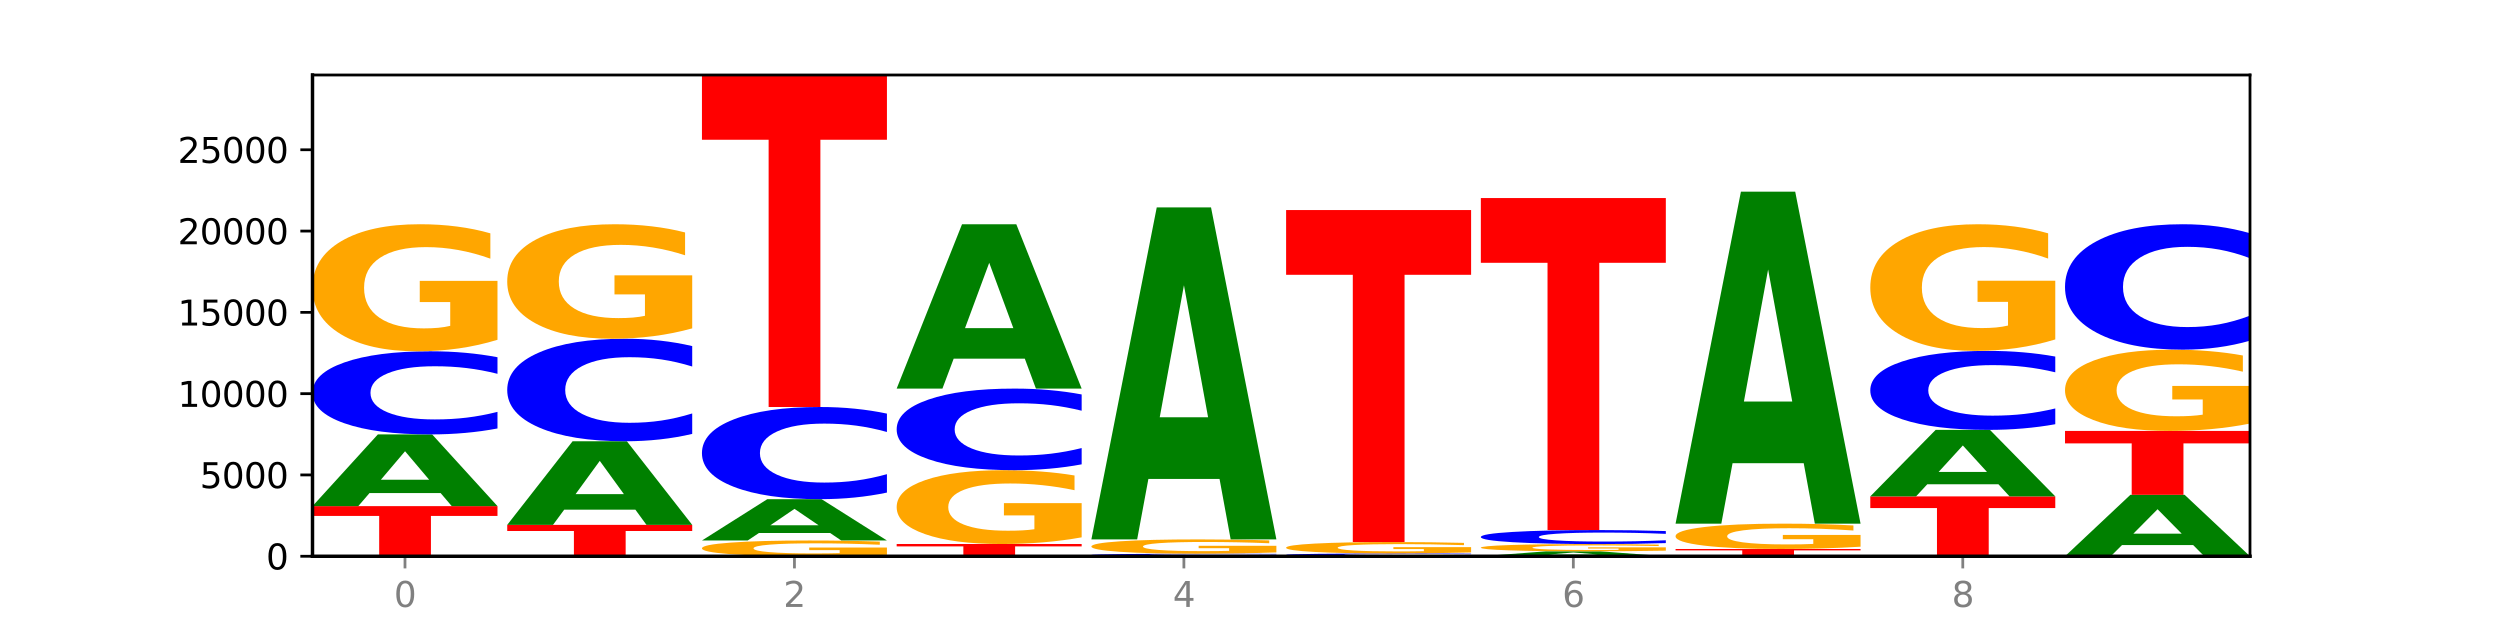 <?xml version="1.0" encoding="utf-8" standalone="no"?>
<!DOCTYPE svg PUBLIC "-//W3C//DTD SVG 1.1//EN"
  "http://www.w3.org/Graphics/SVG/1.1/DTD/svg11.dtd">
<svg xmlns:xlink="http://www.w3.org/1999/xlink" width="720pt" height="180pt" viewBox="0 0 720 180" xmlns="http://www.w3.org/2000/svg" version="1.1">
 <defs>
  <style type="text/css">*{stroke-linejoin: round; stroke-linecap: butt}</style>
 </defs>
 <g id="figure_1">
  <g id="patch_1">
   <path d="M 0 180 
L 720 180 
L 720 0 
L 0 0 
z
" style="fill: #ffffff"/>
  </g>
  <g id="axes_1">
   <g id="patch_2">
    <path d="M 90 160.2 
L 648 160.2 
L 648 21.6 
L 90 21.6 
z
" style="fill: #ffffff"/>
   </g>
   <g id="line2d_1">
    <path d="M 90 160.2 
L 648 160.2 
" clip-path="url(#p4d9639dbb6)" style="fill: none; stroke: #000000; stroke-width: 0.5; stroke-linecap: square"/>
   </g>
   <g id="patch_3">
    <path d="M 90 145.768 
L 143.276 145.768 
L 143.276 148.582 
L 124.109 148.582 
L 124.109 160.2 
L 109.204 160.2 
L 109.204 148.582 
L 90 148.582 
L 90 145.768 
z
" clip-path="url(#p4d9639dbb6)" style="fill: #ff0000"/>
   </g>
   <g id="patch_4">
    <path d="M 126.905 142.005 
L 106.415 142.005 
L 103.18 145.768 
L 90 145.768 
L 108.823 125.112 
L 124.454 125.112 
L 143.276 145.768 
L 130.107 145.768 
L 126.905 142.005 
z
M 109.683 138.171 
L 123.604 138.171 
L 116.655 129.955 
L 109.683 138.171 
z
" clip-path="url(#p4d9639dbb6)" style="fill: #008000"/>
   </g>
   <g id="patch_5">
    <path d="M 143.276 123.396 
Q 138.82 124.247 134.001 124.677 
Q 129.182 125.112 123.934 125.112 
Q 108.282 125.112 99.141 121.887 
Q 90 118.663 90 113.148 
Q 90 107.614 99.141 104.394 
Q 108.282 101.169 123.934 101.169 
Q 129.182 101.169 134.001 101.605 
Q 138.82 102.035 143.276 102.885 
L 143.276 107.658 
Q 138.78 106.531 134.417 106.006 
Q 130.055 105.482 125.236 105.482 
Q 116.591 105.482 111.638 107.525 
Q 106.698 109.562 106.698 113.148 
Q 106.698 116.719 111.638 118.762 
Q 116.591 120.799 125.236 120.799 
Q 130.055 120.799 134.417 120.275 
Q 138.78 119.746 143.276 118.618 
L 143.276 123.396 
z
" clip-path="url(#p4d9639dbb6)" style="fill: #0000ff"/>
   </g>
   <g id="patch_6">
    <path d="M 143.276 97.859 
Q 137.903 99.514 132.124 100.345 
Q 126.345 101.169 120.184 101.169 
Q 106.262 101.169 98.131 96.241 
Q 90 91.313 90 82.885 
Q 90 74.359 98.274 69.469 
Q 106.561 64.578 120.972 64.578 
Q 126.525 64.578 131.611 65.243 
Q 136.709 65.901 141.223 67.201 
L 141.223 74.495 
Q 136.566 72.825 131.957 72.001 
Q 127.348 71.169 122.716 71.169 
Q 114.143 71.169 109.498 74.208 
Q 104.853 77.239 104.853 82.885 
Q 104.853 88.478 109.331 91.532 
Q 113.808 94.578 122.047 94.578 
Q 124.292 94.578 126.214 94.404 
Q 128.136 94.223 129.665 93.845 
L 129.665 86.997 
L 120.889 86.997 
L 120.889 80.897 
L 143.276 80.897 
L 143.276 97.859 
z
" clip-path="url(#p4d9639dbb6)" style="fill: #ffa600"/>
   </g>
   <g id="patch_7">
    <path d="M 146.08 151.167 
L 199.357 151.167 
L 199.357 152.929 
L 180.19 152.929 
L 180.19 160.2 
L 165.285 160.2 
L 165.285 152.929 
L 146.08 152.929 
L 146.08 151.167 
z
" clip-path="url(#p4d9639dbb6)" style="fill: #ff0000"/>
   </g>
   <g id="patch_8">
    <path d="M 182.985 146.78 
L 162.496 146.78 
L 159.261 151.167 
L 146.08 151.167 
L 164.903 127.084 
L 180.534 127.084 
L 199.357 151.167 
L 186.187 151.167 
L 182.985 146.78 
z
M 165.764 142.31 
L 179.684 142.31 
L 172.735 132.73 
L 165.764 142.31 
z
" clip-path="url(#p4d9639dbb6)" style="fill: #008000"/>
   </g>
   <g id="patch_9">
    <path d="M 199.357 124.967 
Q 194.9 126.016 190.081 126.547 
Q 185.263 127.084 180.014 127.084 
Q 164.363 127.084 155.222 123.106 
Q 146.08 119.129 146.08 112.328 
Q 146.08 105.502 155.222 101.531 
Q 164.363 97.554 180.014 97.554 
Q 185.263 97.554 190.081 98.091 
Q 194.9 98.622 199.357 99.671 
L 199.357 105.557 
Q 194.86 104.166 190.498 103.52 
Q 186.135 102.873 181.316 102.873 
Q 172.672 102.873 167.718 105.393 
Q 162.779 107.906 162.779 112.328 
Q 162.779 116.732 167.718 119.251 
Q 172.672 121.765 181.316 121.765 
Q 186.135 121.765 190.498 121.118 
Q 194.86 120.465 199.357 119.074 
L 199.357 124.967 
z
" clip-path="url(#p4d9639dbb6)" style="fill: #0000ff"/>
   </g>
   <g id="patch_10">
    <path d="M 199.357 94.571 
Q 193.984 96.063 188.205 96.812 
Q 182.426 97.554 176.265 97.554 
Q 162.343 97.554 154.212 93.114 
Q 146.08 88.673 146.08 81.079 
Q 146.08 73.396 154.355 68.99 
Q 162.641 64.583 177.053 64.583 
Q 182.605 64.583 187.691 65.182 
Q 192.79 65.775 197.303 66.946 
L 197.303 73.519 
Q 192.646 72.014 188.038 71.271 
Q 183.429 70.522 178.796 70.522 
Q 170.223 70.522 165.578 73.26 
Q 160.934 75.991 160.934 81.079 
Q 160.934 86.119 165.411 88.87 
Q 169.889 91.615 178.127 91.615 
Q 180.372 91.615 182.294 91.458 
Q 184.217 91.295 185.745 90.954 
L 185.745 84.784 
L 176.969 84.784 
L 176.969 79.288 
L 199.357 79.288 
L 199.357 94.571 
z
" clip-path="url(#p4d9639dbb6)" style="fill: #ffa600"/>
   </g>
   <g id="patch_11">
    <path d="M 255.437 159.789 
Q 250.064 159.995 244.285 160.098 
Q 238.506 160.2 232.345 160.2 
Q 218.423 160.2 210.292 159.589 
Q 202.161 158.978 202.161 157.933 
Q 202.161 156.875 210.435 156.269 
Q 218.722 155.662 233.133 155.662 
Q 238.685 155.662 243.772 155.745 
Q 248.87 155.826 253.384 155.988 
L 253.384 156.892 
Q 248.727 156.685 244.118 156.583 
Q 239.509 156.48 234.876 156.48 
Q 226.304 156.48 221.659 156.857 
Q 217.014 157.232 217.014 157.933 
Q 217.014 158.626 221.492 159.005 
Q 225.969 159.383 234.208 159.383 
Q 236.453 159.383 238.375 159.361 
Q 240.297 159.339 241.826 159.292 
L 241.826 158.443 
L 233.05 158.443 
L 233.05 157.686 
L 255.437 157.686 
L 255.437 159.789 
z
" clip-path="url(#p4d9639dbb6)" style="fill: #ffa600"/>
   </g>
   <g id="patch_12">
    <path d="M 239.065 153.495 
L 218.576 153.495 
L 215.341 155.662 
L 202.161 155.662 
L 220.983 143.764 
L 236.615 143.764 
L 255.437 155.662 
L 242.268 155.662 
L 239.065 153.495 
z
M 221.844 151.286 
L 235.765 151.286 
L 228.815 146.553 
L 221.844 151.286 
z
" clip-path="url(#p4d9639dbb6)" style="fill: #008000"/>
   </g>
   <g id="patch_13">
    <path d="M 255.437 141.861 
Q 250.981 142.804 246.162 143.281 
Q 241.343 143.764 236.094 143.764 
Q 220.443 143.764 211.302 140.188 
Q 202.161 136.613 202.161 130.499 
Q 202.161 124.362 211.302 120.792 
Q 220.443 117.217 236.094 117.217 
Q 241.343 117.217 246.162 117.7 
Q 250.981 118.177 255.437 119.12 
L 255.437 124.412 
Q 250.94 123.161 246.578 122.58 
Q 242.215 121.999 237.397 121.999 
Q 228.752 121.999 223.799 124.264 
Q 218.859 126.523 218.859 130.499 
Q 218.859 134.458 223.799 136.723 
Q 228.752 138.982 237.397 138.982 
Q 242.215 138.982 246.578 138.401 
Q 250.94 137.814 255.437 136.563 
L 255.437 141.861 
z
" clip-path="url(#p4d9639dbb6)" style="fill: #0000ff"/>
   </g>
   <g id="patch_14">
    <path d="M 202.161 21.6 
L 255.437 21.6 
L 255.437 40.248 
L 236.27 40.248 
L 236.27 117.217 
L 221.365 117.217 
L 221.365 40.248 
L 202.161 40.248 
L 202.161 21.6 
z
" clip-path="url(#p4d9639dbb6)" style="fill: #ff0000"/>
   </g>
   <g id="patch_15">
    <path d="M 258.241 156.679 
L 311.518 156.679 
L 311.518 157.365 
L 292.35 157.365 
L 292.35 160.2 
L 277.445 160.2 
L 277.445 157.365 
L 258.241 157.365 
L 258.241 156.679 
z
" clip-path="url(#p4d9639dbb6)" style="fill: #ff0000"/>
   </g>
   <g id="patch_16">
    <path d="M 311.518 154.755 
Q 306.145 155.717 300.366 156.2 
Q 294.587 156.679 288.426 156.679 
Q 274.504 156.679 266.372 153.815 
Q 258.241 150.951 258.241 146.053 
Q 258.241 141.098 266.516 138.256 
Q 274.802 135.414 289.214 135.414 
Q 294.766 135.414 299.852 135.801 
Q 304.951 136.183 309.464 136.938 
L 309.464 141.177 
Q 304.807 140.206 300.198 139.728 
Q 295.59 139.245 290.957 139.245 
Q 282.384 139.245 277.739 141.01 
Q 273.095 142.772 273.095 146.053 
Q 273.095 149.303 277.572 151.078 
Q 282.05 152.848 290.288 152.848 
Q 292.533 152.848 294.455 152.747 
Q 296.378 152.642 297.906 152.422 
L 297.906 148.443 
L 289.13 148.443 
L 289.13 144.898 
L 311.518 144.898 
L 311.518 154.755 
z
" clip-path="url(#p4d9639dbb6)" style="fill: #ffa600"/>
   </g>
   <g id="patch_17">
    <path d="M 311.518 133.73 
Q 307.061 134.565 302.242 134.987 
Q 297.423 135.414 292.175 135.414 
Q 276.524 135.414 267.382 132.249 
Q 258.241 129.085 258.241 123.672 
Q 258.241 118.241 267.382 115.081 
Q 276.524 111.916 292.175 111.916 
Q 297.423 111.916 302.242 112.343 
Q 307.061 112.766 311.518 113.601 
L 311.518 118.285 
Q 307.021 117.178 302.658 116.663 
Q 298.296 116.149 293.477 116.149 
Q 284.832 116.149 279.879 118.154 
Q 274.94 120.153 274.94 123.672 
Q 274.94 127.177 279.879 129.182 
Q 284.832 131.182 293.477 131.182 
Q 298.296 131.182 302.658 130.667 
Q 307.021 130.148 311.518 129.041 
L 311.518 133.73 
z
" clip-path="url(#p4d9639dbb6)" style="fill: #0000ff"/>
   </g>
   <g id="patch_18">
    <path d="M 295.146 103.294 
L 274.657 103.294 
L 271.421 111.916 
L 258.241 111.916 
L 277.064 64.583 
L 292.695 64.583 
L 311.518 111.916 
L 298.348 111.916 
L 295.146 103.294 
z
M 277.924 94.509 
L 291.845 94.509 
L 284.896 75.681 
L 277.924 94.509 
z
" clip-path="url(#p4d9639dbb6)" style="fill: #008000"/>
   </g>
   <g id="patch_19">
    <path d="M 367.598 160.148 
Q 363.142 160.174 358.323 160.187 
Q 353.504 160.2 348.255 160.2 
Q 332.604 160.2 323.463 160.102 
Q 314.322 160.003 314.322 159.835 
Q 314.322 159.666 323.463 159.568 
Q 332.604 159.469 348.255 159.469 
Q 353.504 159.469 358.323 159.483 
Q 363.142 159.496 367.598 159.522 
L 367.598 159.667 
Q 363.101 159.633 358.739 159.617 
Q 354.376 159.601 349.557 159.601 
Q 340.913 159.601 335.96 159.663 
Q 331.02 159.726 331.02 159.835 
Q 331.02 159.944 335.96 160.006 
Q 340.913 160.068 349.557 160.068 
Q 354.376 160.068 358.739 160.052 
Q 363.101 160.036 367.598 160.002 
L 367.598 160.148 
z
" clip-path="url(#p4d9639dbb6)" style="fill: #0000ff"/>
   </g>
   <g id="patch_20">
    <path d="M 367.598 159.096 
Q 362.225 159.283 356.446 159.377 
Q 350.667 159.469 344.506 159.469 
Q 330.584 159.469 322.453 158.914 
Q 314.322 158.358 314.322 157.408 
Q 314.322 156.447 322.596 155.895 
Q 330.882 155.344 345.294 155.344 
Q 350.846 155.344 355.933 155.419 
Q 361.031 155.493 365.544 155.64 
L 365.544 156.462 
Q 360.888 156.274 356.279 156.181 
Q 351.67 156.087 347.037 156.087 
Q 338.464 156.087 333.82 156.43 
Q 329.175 156.771 329.175 157.408 
Q 329.175 158.039 333.653 158.383 
Q 338.13 158.726 346.369 158.726 
Q 348.613 158.726 350.536 158.707 
Q 352.458 158.686 353.986 158.644 
L 353.986 157.872 
L 345.21 157.872 
L 345.21 157.184 
L 367.598 157.184 
L 367.598 159.096 
z
" clip-path="url(#p4d9639dbb6)" style="fill: #ffa600"/>
   </g>
   <g id="patch_21">
    <path d="M 351.226 137.926 
L 330.737 137.926 
L 327.502 155.344 
L 314.322 155.344 
L 333.144 59.727 
L 348.775 59.727 
L 367.598 155.344 
L 354.429 155.344 
L 351.226 137.926 
z
M 334.005 120.179 
L 347.926 120.179 
L 340.976 82.146 
L 334.005 120.179 
z
" clip-path="url(#p4d9639dbb6)" style="fill: #008000"/>
   </g>
   <g id="patch_22">
    <path d="M 407.307 160.196 
L 386.817 160.196 
L 383.582 160.2 
L 370.402 160.2 
L 389.225 160.177 
L 404.856 160.177 
L 423.678 160.2 
L 410.509 160.2 
L 407.307 160.196 
z
M 390.085 160.191 
L 404.006 160.191 
L 397.057 160.182 
L 390.085 160.191 
z
" clip-path="url(#p4d9639dbb6)" style="fill: #008000"/>
   </g>
   <g id="patch_23">
    <path d="M 423.678 160.121 
Q 419.222 160.148 414.403 160.162 
Q 409.584 160.177 404.336 160.177 
Q 388.684 160.177 379.543 160.072 
Q 370.402 159.967 370.402 159.788 
Q 370.402 159.608 379.543 159.504 
Q 388.684 159.399 404.336 159.399 
Q 409.584 159.399 414.403 159.413 
Q 419.222 159.427 423.678 159.455 
L 423.678 159.61 
Q 419.182 159.573 414.819 159.556 
Q 410.457 159.539 405.638 159.539 
Q 396.993 159.539 392.04 159.606 
Q 387.1 159.672 387.1 159.788 
Q 387.1 159.904 392.04 159.97 
Q 396.993 160.037 405.638 160.037 
Q 410.457 160.037 414.819 160.02 
Q 419.182 160.002 423.678 159.966 
L 423.678 160.121 
z
" clip-path="url(#p4d9639dbb6)" style="fill: #0000ff"/>
   </g>
   <g id="patch_24">
    <path d="M 423.678 159.102 
Q 418.305 159.251 412.526 159.325 
Q 406.747 159.399 400.586 159.399 
Q 386.664 159.399 378.533 158.957 
Q 370.402 158.514 370.402 157.757 
Q 370.402 156.991 378.676 156.551 
Q 386.963 156.112 401.374 156.112 
Q 406.927 156.112 412.013 156.172 
Q 417.111 156.231 421.625 156.348 
L 421.625 157.003 
Q 416.968 156.853 412.359 156.779 
Q 407.75 156.704 403.118 156.704 
Q 394.545 156.704 389.9 156.977 
Q 385.255 157.249 385.255 157.757 
Q 385.255 158.259 389.733 158.533 
Q 394.21 158.807 402.449 158.807 
Q 404.694 158.807 406.616 158.791 
Q 408.538 158.775 410.067 158.741 
L 410.067 158.126 
L 401.291 158.126 
L 401.291 157.578 
L 423.678 157.578 
L 423.678 159.102 
z
" clip-path="url(#p4d9639dbb6)" style="fill: #ffa600"/>
   </g>
   <g id="patch_25">
    <path d="M 370.402 60.495 
L 423.678 60.495 
L 423.678 79.143 
L 404.511 79.143 
L 404.511 156.112 
L 389.606 156.112 
L 389.606 79.143 
L 370.402 79.143 
L 370.402 60.495 
z
" clip-path="url(#p4d9639dbb6)" style="fill: #ff0000"/>
   </g>
   <g id="patch_26">
    <path d="M 463.387 159.942 
L 442.898 159.942 
L 439.663 160.2 
L 426.482 160.2 
L 445.305 158.781 
L 460.936 158.781 
L 479.759 160.2 
L 466.589 160.2 
L 463.387 159.942 
z
M 446.166 159.678 
L 460.087 159.678 
L 453.137 159.114 
L 446.166 159.678 
z
" clip-path="url(#p4d9639dbb6)" style="fill: #008000"/>
   </g>
   <g id="patch_27">
    <path d="M 479.759 158.593 
Q 474.386 158.687 468.607 158.734 
Q 462.828 158.781 456.667 158.781 
Q 442.745 158.781 434.614 158.5 
Q 426.482 158.22 426.482 157.74 
Q 426.482 157.254 434.757 156.976 
Q 443.043 156.697 457.455 156.697 
Q 463.007 156.697 468.093 156.735 
Q 473.192 156.773 477.705 156.847 
L 477.705 157.262 
Q 473.049 157.167 468.44 157.12 
Q 463.831 157.073 459.198 157.073 
Q 450.625 157.073 445.98 157.246 
Q 441.336 157.418 441.336 157.74 
Q 441.336 158.058 445.813 158.232 
Q 450.291 158.406 458.529 158.406 
Q 460.774 158.406 462.697 158.396 
Q 464.619 158.386 466.147 158.364 
L 466.147 157.974 
L 457.371 157.974 
L 457.371 157.627 
L 479.759 157.627 
L 479.759 158.593 
z
" clip-path="url(#p4d9639dbb6)" style="fill: #ffa600"/>
   </g>
   <g id="patch_28">
    <path d="M 479.759 156.408 
Q 475.302 156.551 470.483 156.624 
Q 465.665 156.697 460.416 156.697 
Q 444.765 156.697 435.624 156.153 
Q 426.482 155.609 426.482 154.678 
Q 426.482 153.744 435.624 153.2 
Q 444.765 152.656 460.416 152.656 
Q 465.665 152.656 470.483 152.73 
Q 475.302 152.802 479.759 152.946 
L 479.759 153.751 
Q 475.262 153.561 470.9 153.473 
Q 466.537 153.384 461.718 153.384 
Q 453.074 153.384 448.12 153.729 
Q 443.181 154.073 443.181 154.678 
Q 443.181 155.281 448.12 155.625 
Q 453.074 155.969 461.718 155.969 
Q 466.537 155.969 470.9 155.881 
Q 475.262 155.792 479.759 155.601 
L 479.759 156.408 
z
" clip-path="url(#p4d9639dbb6)" style="fill: #0000ff"/>
   </g>
   <g id="patch_29">
    <path d="M 426.482 57.039 
L 479.759 57.039 
L 479.759 75.687 
L 460.592 75.687 
L 460.592 152.656 
L 445.687 152.656 
L 445.687 75.687 
L 426.482 75.687 
L 426.482 57.039 
z
" clip-path="url(#p4d9639dbb6)" style="fill: #ff0000"/>
   </g>
   <g id="patch_30">
    <path d="M 482.563 158.111 
L 535.839 158.111 
L 535.839 158.519 
L 516.672 158.519 
L 516.672 160.2 
L 501.767 160.2 
L 501.767 158.519 
L 482.563 158.519 
L 482.563 158.111 
z
" clip-path="url(#p4d9639dbb6)" style="fill: #ff0000"/>
   </g>
   <g id="patch_31">
    <path d="M 535.839 157.451 
Q 530.466 157.781 524.687 157.947 
Q 518.908 158.111 512.747 158.111 
Q 498.825 158.111 490.694 157.128 
Q 482.563 156.145 482.563 154.464 
Q 482.563 152.762 490.837 151.787 
Q 499.124 150.811 513.535 150.811 
Q 519.087 150.811 524.174 150.944 
Q 529.272 151.075 533.786 151.334 
L 533.786 152.79 
Q 529.129 152.456 524.52 152.292 
Q 519.911 152.126 515.278 152.126 
Q 506.706 152.126 502.061 152.732 
Q 497.416 153.337 497.416 154.464 
Q 497.416 155.579 501.894 156.189 
Q 506.371 156.796 514.61 156.796 
Q 516.855 156.796 518.777 156.762 
Q 520.699 156.726 522.228 156.65 
L 522.228 155.284 
L 513.452 155.284 
L 513.452 154.067 
L 535.839 154.067 
L 535.839 157.451 
z
" clip-path="url(#p4d9639dbb6)" style="fill: #ffa600"/>
   </g>
   <g id="patch_32">
    <path d="M 519.467 133.393 
L 498.978 133.393 
L 495.743 150.811 
L 482.563 150.811 
L 501.385 55.194 
L 517.017 55.194 
L 535.839 150.811 
L 522.67 150.811 
L 519.467 133.393 
z
M 502.246 115.646 
L 516.167 115.646 
L 509.217 77.613 
L 502.246 115.646 
z
" clip-path="url(#p4d9639dbb6)" style="fill: #008000"/>
   </g>
   <g id="patch_33">
    <path d="M 538.643 142.958 
L 591.92 142.958 
L 591.92 146.321 
L 572.752 146.321 
L 572.752 160.2 
L 557.847 160.2 
L 557.847 146.321 
L 538.643 146.321 
L 538.643 142.958 
z
" clip-path="url(#p4d9639dbb6)" style="fill: #ff0000"/>
   </g>
   <g id="patch_34">
    <path d="M 575.548 139.469 
L 555.059 139.469 
L 551.823 142.958 
L 538.643 142.958 
L 557.466 123.806 
L 573.097 123.806 
L 591.92 142.958 
L 578.75 142.958 
L 575.548 139.469 
z
M 558.326 135.914 
L 572.247 135.914 
L 565.298 128.296 
L 558.326 135.914 
z
" clip-path="url(#p4d9639dbb6)" style="fill: #008000"/>
   </g>
   <g id="patch_35">
    <path d="M 591.92 122.175 
Q 587.463 122.983 582.644 123.392 
Q 577.825 123.806 572.577 123.806 
Q 556.926 123.806 547.784 120.742 
Q 538.643 117.678 538.643 112.438 
Q 538.643 107.18 547.784 104.121 
Q 556.926 101.057 572.577 101.057 
Q 577.825 101.057 582.644 101.47 
Q 587.463 101.879 591.92 102.688 
L 591.92 107.222 
Q 587.423 106.151 583.06 105.653 
Q 578.698 105.155 573.879 105.155 
Q 565.234 105.155 560.281 107.095 
Q 555.342 109.031 555.342 112.438 
Q 555.342 115.831 560.281 117.772 
Q 565.234 119.708 573.879 119.708 
Q 578.698 119.708 583.06 119.21 
Q 587.423 118.707 591.92 117.636 
L 591.92 122.175 
z
" clip-path="url(#p4d9639dbb6)" style="fill: #0000ff"/>
   </g>
   <g id="patch_36">
    <path d="M 591.92 97.757 
Q 586.547 99.407 580.768 100.236 
Q 574.989 101.057 568.828 101.057 
Q 554.906 101.057 546.774 96.144 
Q 538.643 91.232 538.643 82.831 
Q 538.643 74.332 546.918 69.458 
Q 555.204 64.583 569.616 64.583 
Q 575.168 64.583 580.254 65.246 
Q 585.353 65.901 589.866 67.197 
L 589.866 74.468 
Q 585.209 72.803 580.6 71.982 
Q 575.992 71.153 571.359 71.153 
Q 562.786 71.153 558.141 74.182 
Q 553.497 77.203 553.497 82.831 
Q 553.497 88.407 557.974 91.451 
Q 562.452 94.487 570.69 94.487 
Q 572.935 94.487 574.857 94.314 
Q 576.78 94.133 578.308 93.756 
L 578.308 86.93 
L 569.532 86.93 
L 569.532 80.85 
L 591.92 80.85 
L 591.92 97.757 
z
" clip-path="url(#p4d9639dbb6)" style="fill: #ffa600"/>
   </g>
   <g id="patch_37">
    <path d="M 631.628 156.977 
L 611.139 156.977 
L 607.904 160.2 
L 594.724 160.2 
L 613.546 142.509 
L 629.177 142.509 
L 648 160.2 
L 634.831 160.2 
L 631.628 156.977 
z
M 614.407 153.694 
L 628.328 153.694 
L 621.378 146.657 
L 614.407 153.694 
z
" clip-path="url(#p4d9639dbb6)" style="fill: #008000"/>
   </g>
   <g id="patch_38">
    <path d="M 594.724 124.105 
L 648 124.105 
L 648 127.695 
L 628.833 127.695 
L 628.833 142.509 
L 613.928 142.509 
L 613.928 127.695 
L 594.724 127.695 
L 594.724 124.105 
z
" clip-path="url(#p4d9639dbb6)" style="fill: #ff0000"/>
   </g>
   <g id="patch_39">
    <path d="M 648 121.988 
Q 642.627 123.047 636.848 123.579 
Q 631.069 124.105 624.908 124.105 
Q 610.986 124.105 602.855 120.954 
Q 594.724 117.802 594.724 112.413 
Q 594.724 106.96 602.998 103.833 
Q 611.284 100.706 625.696 100.706 
Q 631.248 100.706 636.335 101.131 
Q 641.433 101.552 645.946 102.383 
L 645.946 107.047 
Q 641.29 105.979 636.681 105.452 
Q 632.072 104.921 627.439 104.921 
Q 618.866 104.921 614.222 106.864 
Q 609.577 108.802 609.577 112.413 
Q 609.577 115.99 614.055 117.942 
Q 618.532 119.89 626.771 119.89 
Q 629.015 119.89 630.938 119.779 
Q 632.86 119.663 634.388 119.422 
L 634.388 115.042 
L 625.612 115.042 
L 625.612 111.142 
L 648 111.142 
L 648 121.988 
z
" clip-path="url(#p4d9639dbb6)" style="fill: #ffa600"/>
   </g>
   <g id="patch_40">
    <path d="M 648 98.116 
Q 643.544 99.4 638.725 100.049 
Q 633.906 100.706 628.657 100.706 
Q 613.006 100.706 603.865 95.84 
Q 594.724 90.974 594.724 82.653 
Q 594.724 74.302 603.865 69.444 
Q 613.006 64.578 628.657 64.578 
Q 633.906 64.578 638.725 65.235 
Q 643.544 65.884 648 67.168 
L 648 74.369 
Q 643.503 72.668 639.141 71.877 
Q 634.778 71.086 629.959 71.086 
Q 621.315 71.086 616.362 74.168 
Q 611.422 77.243 611.422 82.653 
Q 611.422 88.041 616.362 91.123 
Q 621.315 94.198 629.959 94.198 
Q 634.778 94.198 639.141 93.407 
Q 643.503 92.609 648 90.907 
L 648 98.116 
z
" clip-path="url(#p4d9639dbb6)" style="fill: #0000ff"/>
   </g>
   <g id="matplotlib.axis_1">
    <g id="xtick_1">
     <g id="line2d_2">
      <defs>
       <path id="m331c64390e" d="M 0 0 
L 0 3.5 
" style="stroke: #808080; stroke-width: 0.8"/>
      </defs>
      <g>
       <use xlink:href="#m331c64390e" x="116.638" y="160.2" style="fill: #808080; stroke: #808080; stroke-width: 0.8"/>
      </g>
     </g>
     <g id="text_1">
      <!-- 0 -->
      <g style="fill: #808080" transform="translate(113.457 174.798) scale(0.1 -0.1)">
       <defs>
        <path id="DejaVuSans-30" d="M 2034 4250 
Q 1547 4250 1301 3770 
Q 1056 3291 1056 2328 
Q 1056 1369 1301 889 
Q 1547 409 2034 409 
Q 2525 409 2770 889 
Q 3016 1369 3016 2328 
Q 3016 3291 2770 3770 
Q 2525 4250 2034 4250 
z
M 2034 4750 
Q 2819 4750 3233 4129 
Q 3647 3509 3647 2328 
Q 3647 1150 3233 529 
Q 2819 -91 2034 -91 
Q 1250 -91 836 529 
Q 422 1150 422 2328 
Q 422 3509 836 4129 
Q 1250 4750 2034 4750 
z
" transform="scale(0.016)"/>
       </defs>
       <use xlink:href="#DejaVuSans-30"/>
      </g>
     </g>
    </g>
    <g id="xtick_2">
     <g id="line2d_3">
      <g>
       <use xlink:href="#m331c64390e" x="228.799" y="160.2" style="fill: #808080; stroke: #808080; stroke-width: 0.8"/>
      </g>
     </g>
     <g id="text_2">
      <!-- 2 -->
      <g style="fill: #808080" transform="translate(225.618 174.798) scale(0.1 -0.1)">
       <defs>
        <path id="DejaVuSans-32" d="M 1228 531 
L 3431 531 
L 3431 0 
L 469 0 
L 469 531 
Q 828 903 1448 1529 
Q 2069 2156 2228 2338 
Q 2531 2678 2651 2914 
Q 2772 3150 2772 3378 
Q 2772 3750 2511 3984 
Q 2250 4219 1831 4219 
Q 1534 4219 1204 4116 
Q 875 4013 500 3803 
L 500 4441 
Q 881 4594 1212 4672 
Q 1544 4750 1819 4750 
Q 2544 4750 2975 4387 
Q 3406 4025 3406 3419 
Q 3406 3131 3298 2873 
Q 3191 2616 2906 2266 
Q 2828 2175 2409 1742 
Q 1991 1309 1228 531 
z
" transform="scale(0.016)"/>
       </defs>
       <use xlink:href="#DejaVuSans-32"/>
      </g>
     </g>
    </g>
    <g id="xtick_3">
     <g id="line2d_4">
      <g>
       <use xlink:href="#m331c64390e" x="340.96" y="160.2" style="fill: #808080; stroke: #808080; stroke-width: 0.8"/>
      </g>
     </g>
     <g id="text_3">
      <!-- 4 -->
      <g style="fill: #808080" transform="translate(337.779 174.798) scale(0.1 -0.1)">
       <defs>
        <path id="DejaVuSans-34" d="M 2419 4116 
L 825 1625 
L 2419 1625 
L 2419 4116 
z
M 2253 4666 
L 3047 4666 
L 3047 1625 
L 3713 1625 
L 3713 1100 
L 3047 1100 
L 3047 0 
L 2419 0 
L 2419 1100 
L 313 1100 
L 313 1709 
L 2253 4666 
z
" transform="scale(0.016)"/>
       </defs>
       <use xlink:href="#DejaVuSans-34"/>
      </g>
     </g>
    </g>
    <g id="xtick_4">
     <g id="line2d_5">
      <g>
       <use xlink:href="#m331c64390e" x="453.121" y="160.2" style="fill: #808080; stroke: #808080; stroke-width: 0.8"/>
      </g>
     </g>
     <g id="text_4">
      <!-- 6 -->
      <g style="fill: #808080" transform="translate(449.939 174.798) scale(0.1 -0.1)">
       <defs>
        <path id="DejaVuSans-36" d="M 2113 2584 
Q 1688 2584 1439 2293 
Q 1191 2003 1191 1497 
Q 1191 994 1439 701 
Q 1688 409 2113 409 
Q 2538 409 2786 701 
Q 3034 994 3034 1497 
Q 3034 2003 2786 2293 
Q 2538 2584 2113 2584 
z
M 3366 4563 
L 3366 3988 
Q 3128 4100 2886 4159 
Q 2644 4219 2406 4219 
Q 1781 4219 1451 3797 
Q 1122 3375 1075 2522 
Q 1259 2794 1537 2939 
Q 1816 3084 2150 3084 
Q 2853 3084 3261 2657 
Q 3669 2231 3669 1497 
Q 3669 778 3244 343 
Q 2819 -91 2113 -91 
Q 1303 -91 875 529 
Q 447 1150 447 2328 
Q 447 3434 972 4092 
Q 1497 4750 2381 4750 
Q 2619 4750 2861 4703 
Q 3103 4656 3366 4563 
z
" transform="scale(0.016)"/>
       </defs>
       <use xlink:href="#DejaVuSans-36"/>
      </g>
     </g>
    </g>
    <g id="xtick_5">
     <g id="line2d_6">
      <g>
       <use xlink:href="#m331c64390e" x="565.281" y="160.2" style="fill: #808080; stroke: #808080; stroke-width: 0.8"/>
      </g>
     </g>
     <g id="text_5">
      <!-- 8 -->
      <g style="fill: #808080" transform="translate(562.1 174.798) scale(0.1 -0.1)">
       <defs>
        <path id="DejaVuSans-38" d="M 2034 2216 
Q 1584 2216 1326 1975 
Q 1069 1734 1069 1313 
Q 1069 891 1326 650 
Q 1584 409 2034 409 
Q 2484 409 2743 651 
Q 3003 894 3003 1313 
Q 3003 1734 2745 1975 
Q 2488 2216 2034 2216 
z
M 1403 2484 
Q 997 2584 770 2862 
Q 544 3141 544 3541 
Q 544 4100 942 4425 
Q 1341 4750 2034 4750 
Q 2731 4750 3128 4425 
Q 3525 4100 3525 3541 
Q 3525 3141 3298 2862 
Q 3072 2584 2669 2484 
Q 3125 2378 3379 2068 
Q 3634 1759 3634 1313 
Q 3634 634 3220 271 
Q 2806 -91 2034 -91 
Q 1263 -91 848 271 
Q 434 634 434 1313 
Q 434 1759 690 2068 
Q 947 2378 1403 2484 
z
M 1172 3481 
Q 1172 3119 1398 2916 
Q 1625 2713 2034 2713 
Q 2441 2713 2670 2916 
Q 2900 3119 2900 3481 
Q 2900 3844 2670 4047 
Q 2441 4250 2034 4250 
Q 1625 4250 1398 4047 
Q 1172 3844 1172 3481 
z
" transform="scale(0.016)"/>
       </defs>
       <use xlink:href="#DejaVuSans-38"/>
      </g>
     </g>
    </g>
   </g>
   <g id="matplotlib.axis_2">
    <g id="ytick_1">
     <g id="line2d_7">
      <defs>
       <path id="m7cdcf7f1ff" d="M 0 0 
L -3.5 0 
" style="stroke: #000000; stroke-width: 0.8"/>
      </defs>
      <g>
       <use xlink:href="#m7cdcf7f1ff" x="90" y="160.2" style="stroke: #000000; stroke-width: 0.8"/>
      </g>
     </g>
     <g id="text_6">
      <!-- 0 -->
      <g transform="translate(76.638 163.999) scale(0.1 -0.1)">
       <use xlink:href="#DejaVuSans-30"/>
      </g>
     </g>
    </g>
    <g id="ytick_2">
     <g id="line2d_8">
      <g>
       <use xlink:href="#m7cdcf7f1ff" x="90" y="136.786" style="stroke: #000000; stroke-width: 0.8"/>
      </g>
     </g>
     <g id="text_7">
      <!-- 5000 -->
      <g transform="translate(57.55 140.585) scale(0.1 -0.1)">
       <defs>
        <path id="DejaVuSans-35" d="M 691 4666 
L 3169 4666 
L 3169 4134 
L 1269 4134 
L 1269 2991 
Q 1406 3038 1543 3061 
Q 1681 3084 1819 3084 
Q 2600 3084 3056 2656 
Q 3513 2228 3513 1497 
Q 3513 744 3044 326 
Q 2575 -91 1722 -91 
Q 1428 -91 1123 -41 
Q 819 9 494 109 
L 494 744 
Q 775 591 1075 516 
Q 1375 441 1709 441 
Q 2250 441 2565 725 
Q 2881 1009 2881 1497 
Q 2881 1984 2565 2268 
Q 2250 2553 1709 2553 
Q 1456 2553 1204 2497 
Q 953 2441 691 2322 
L 691 4666 
z
" transform="scale(0.016)"/>
       </defs>
       <use xlink:href="#DejaVuSans-35"/>
       <use xlink:href="#DejaVuSans-30" x="63.623"/>
       <use xlink:href="#DejaVuSans-30" x="127.246"/>
       <use xlink:href="#DejaVuSans-30" x="190.869"/>
      </g>
     </g>
    </g>
    <g id="ytick_3">
     <g id="line2d_9">
      <g>
       <use xlink:href="#m7cdcf7f1ff" x="90" y="113.373" style="stroke: #000000; stroke-width: 0.8"/>
      </g>
     </g>
     <g id="text_8">
      <!-- 10000 -->
      <g transform="translate(51.188 117.172) scale(0.1 -0.1)">
       <defs>
        <path id="DejaVuSans-31" d="M 794 531 
L 1825 531 
L 1825 4091 
L 703 3866 
L 703 4441 
L 1819 4666 
L 2450 4666 
L 2450 531 
L 3481 531 
L 3481 0 
L 794 0 
L 794 531 
z
" transform="scale(0.016)"/>
       </defs>
       <use xlink:href="#DejaVuSans-31"/>
       <use xlink:href="#DejaVuSans-30" x="63.623"/>
       <use xlink:href="#DejaVuSans-30" x="127.246"/>
       <use xlink:href="#DejaVuSans-30" x="190.869"/>
       <use xlink:href="#DejaVuSans-30" x="254.492"/>
      </g>
     </g>
    </g>
    <g id="ytick_4">
     <g id="line2d_10">
      <g>
       <use xlink:href="#m7cdcf7f1ff" x="90" y="89.959" style="stroke: #000000; stroke-width: 0.8"/>
      </g>
     </g>
     <g id="text_9">
      <!-- 15000 -->
      <g transform="translate(51.188 93.758) scale(0.1 -0.1)">
       <use xlink:href="#DejaVuSans-31"/>
       <use xlink:href="#DejaVuSans-35" x="63.623"/>
       <use xlink:href="#DejaVuSans-30" x="127.246"/>
       <use xlink:href="#DejaVuSans-30" x="190.869"/>
       <use xlink:href="#DejaVuSans-30" x="254.492"/>
      </g>
     </g>
    </g>
    <g id="ytick_5">
     <g id="line2d_11">
      <g>
       <use xlink:href="#m7cdcf7f1ff" x="90" y="66.545" style="stroke: #000000; stroke-width: 0.8"/>
      </g>
     </g>
     <g id="text_10">
      <!-- 20000 -->
      <g transform="translate(51.188 70.344) scale(0.1 -0.1)">
       <use xlink:href="#DejaVuSans-32"/>
       <use xlink:href="#DejaVuSans-30" x="63.623"/>
       <use xlink:href="#DejaVuSans-30" x="127.246"/>
       <use xlink:href="#DejaVuSans-30" x="190.869"/>
       <use xlink:href="#DejaVuSans-30" x="254.492"/>
      </g>
     </g>
    </g>
    <g id="ytick_6">
     <g id="line2d_12">
      <g>
       <use xlink:href="#m7cdcf7f1ff" x="90" y="43.131" style="stroke: #000000; stroke-width: 0.8"/>
      </g>
     </g>
     <g id="text_11">
      <!-- 25000 -->
      <g transform="translate(51.188 46.93) scale(0.1 -0.1)">
       <use xlink:href="#DejaVuSans-32"/>
       <use xlink:href="#DejaVuSans-35" x="63.623"/>
       <use xlink:href="#DejaVuSans-30" x="127.246"/>
       <use xlink:href="#DejaVuSans-30" x="190.869"/>
       <use xlink:href="#DejaVuSans-30" x="254.492"/>
      </g>
     </g>
    </g>
   </g>
   <g id="patch_41">
    <path d="M 90 160.2 
L 90 21.6 
" style="fill: none; stroke: #000000; stroke-linejoin: miter; stroke-linecap: square"/>
   </g>
   <g id="patch_42">
    <path d="M 648 160.2 
L 648 21.6 
" style="fill: none; stroke: #000000; stroke-width: 0.8; stroke-linejoin: miter; stroke-linecap: square"/>
   </g>
   <g id="patch_43">
    <path d="M 90 160.2 
L 648 160.2 
" style="fill: none; stroke: #000000; stroke-linejoin: miter; stroke-linecap: square"/>
   </g>
   <g id="patch_44">
    <path d="M 90 21.6 
L 648 21.6 
" style="fill: none; stroke: #000000; stroke-width: 0.8; stroke-linejoin: miter; stroke-linecap: square"/>
   </g>
  </g>
 </g>
 <defs>
  <clipPath id="p4d9639dbb6">
   <rect x="90" y="21.6" width="558" height="138.6"/>
  </clipPath>
 </defs>
</svg>
